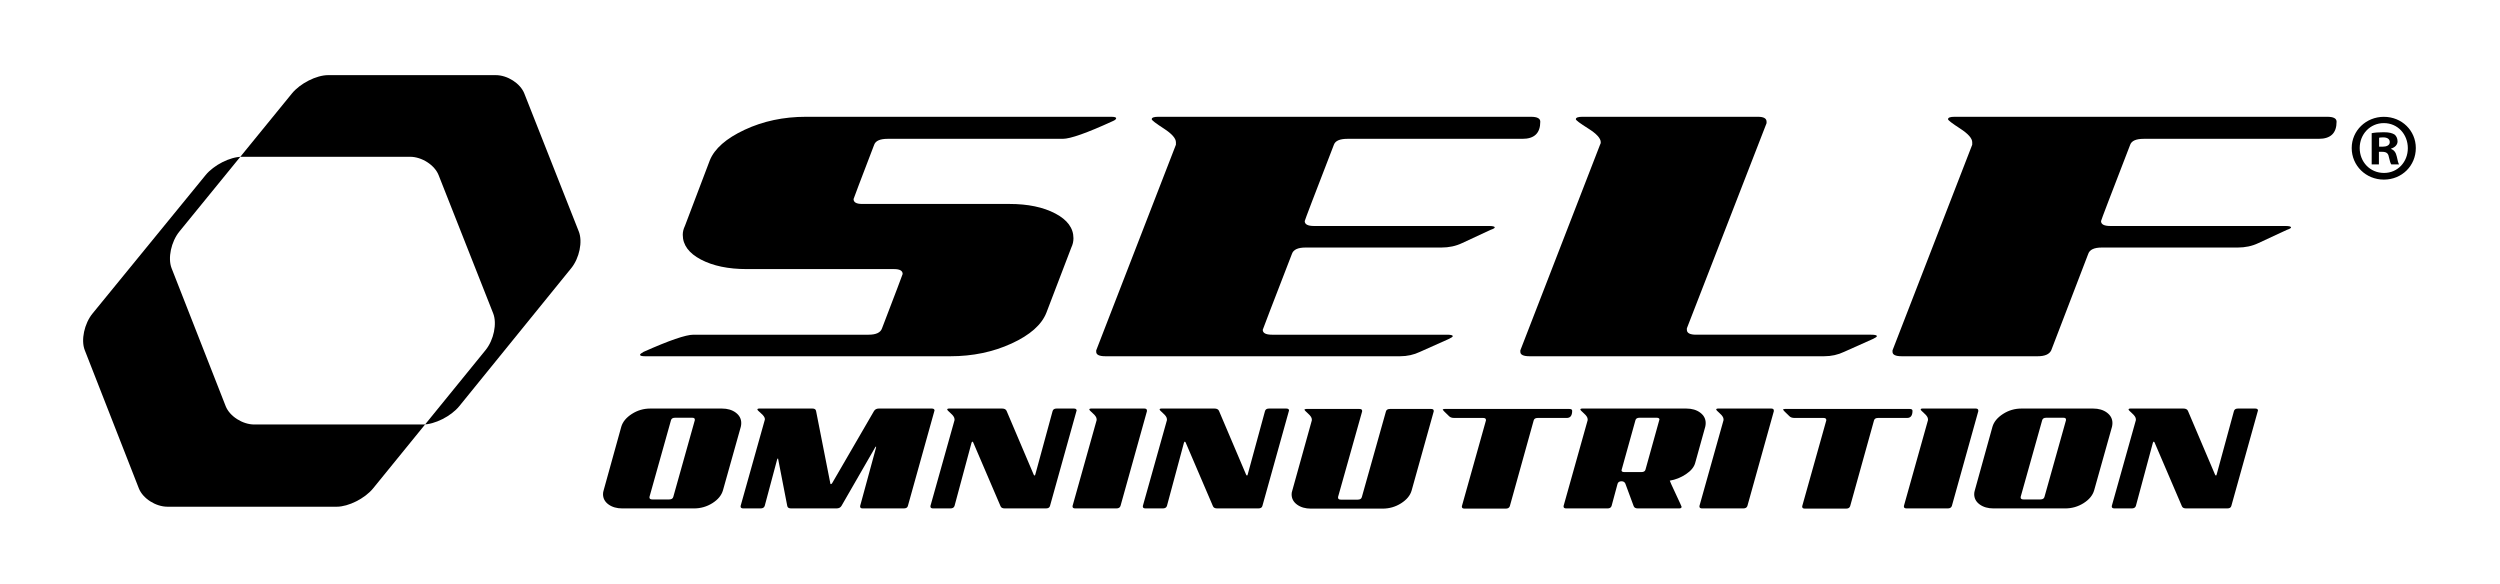 <?xml version="1.0" encoding="UTF-8" standalone="no"?>
<svg
   width="351"
   height="82"
   viewBox="0 0 351 82"
   version="1.1"
   id="svg2"
   sodipodi:docname="self_omninutrition.svg"
   inkscape:version="1.4 (86a8ad7, 2024-10-11)"
   xmlns:inkscape="http://www.inkscape.org/namespaces/inkscape"
   xmlns:sodipodi="http://sodipodi.sourceforge.net/DTD/sodipodi-0.dtd"
   xmlns="http://www.w3.org/2000/svg"
   xmlns:svg="http://www.w3.org/2000/svg"
   xmlns:rdf="http://www.w3.org/1999/02/22-rdf-syntax-ns#"
   xmlns:cc="http://creativecommons.org/ns#"
   xmlns:dc="http://purl.org/dc/elements/1.1/">
  <sodipodi:namedview
     id="namedview2"
     pagecolor="#ffffff"
     bordercolor="#000000"
     borderopacity="0.25"
     inkscape:showpageshadow="2"
     inkscape:pageopacity="0.0"
     inkscape:pagecheckerboard="0"
     inkscape:deskcolor="#d1d1d1"
     inkscape:zoom="1.3747509"
     inkscape:cx="247.68124"
     inkscape:cy="52.736827"
     inkscape:window-width="1920"
     inkscape:window-height="1010"
     inkscape:window-x="-6"
     inkscape:window-y="-6"
     inkscape:window-maximized="1"
     inkscape:current-layer="Page-1" />
  <title
     id="title1">logo.SELF2015_BLUE</title>
  <desc
     id="desc1">Created with Sketch.</desc>
  <defs
     id="defs1" />
  <g
     id="g2"
     stroke="none"
     stroke-width="1"
     fill="none"
     fill-rule="evenodd"
     style="fill:#000000;fill-opacity:1">
    <g
       id="g3">
      <g
         id="Page-1"
         style="fill:#000000;fill-opacity:1"
         transform="matrix(0.747,0,0,0.747,60,10.133)">
        <g
           id="logo.SELF2015_BLUE"
           style="fill:#000000;fill-opacity:1"
           transform="translate(-64.698,0.032)">
          <path
             d="m 110.159,80.273 c 0.431,0 0.687,-0.167 0.769,-0.5 l 4.041,-14.395 v -0.115 c 0,-0.23 -0.162,-0.345 -0.485,-0.345 h -3.226 c -0.43,0 -0.685,0.154 -0.766,0.463 l -4.041,14.395 c 0,0.051 -0.003,0.089 -0.009,0.115 0,0.255 0.175,0.382 0.526,0.382 z m 12.507,-16.315 c 0.688,0.513 1.03,1.165 1.03,1.958 0,0.231 -0.026,0.46 -0.081,0.69 l -3.353,11.939 c -0.27,0.947 -0.93,1.754 -1.981,2.419 -1.05,0.665 -2.209,0.998 -3.474,0.998 h -13.455 c -1.051,0 -1.92,-0.25 -2.608,-0.749 -0.686,-0.499 -1.029,-1.145 -1.029,-1.939 0,-0.23 0.04,-0.473 0.121,-0.729 l 3.312,-11.939 c 0.27,-0.92 0.93,-1.72 1.981,-2.399 1.051,-0.678 2.209,-1.017 3.475,-1.017 h 13.456 c 1.05,0 1.919,0.256 2.606,0.768 z"
             id="Fill-1"
             style="fill:#000000;fill-opacity:1" />
          <path
             d="m 146.527,81.962 c -0.324,0 -0.485,-0.115 -0.485,-0.346 v -0.115 l 2.99,-10.978 v -0.135 -0.096 c -0.054,0.077 -0.108,0.141 -0.161,0.191 l -6.345,11.018 c -0.188,0.307 -0.499,0.461 -0.928,0.461 h -8.528 c -0.43,0 -0.673,-0.154 -0.726,-0.461 l -1.698,-8.752 c 0,-0.102 -0.027,-0.166 -0.08,-0.192 -0.054,0.077 -0.095,0.14 -0.122,0.192 l -2.342,8.752 c -0.11,0.307 -0.365,0.461 -0.769,0.461 h -3.232 c -0.351,0 -0.526,-0.115 -0.526,-0.346 v -0.115 l 4.527,-16.123 c 0.025,-0.051 0.039,-0.115 0.039,-0.191 0,-0.308 -0.236,-0.666 -0.707,-1.076 -0.471,-0.409 -0.707,-0.652 -0.707,-0.729 0,-0.127 0.121,-0.192 0.364,-0.192 h 9.98 c 0.405,0 0.633,0.154 0.687,0.461 l 2.668,13.55 c 0,0.129 0.04,0.193 0.121,0.193 0.08,0 0.161,-0.064 0.242,-0.193 l 7.839,-13.512 c 0.188,-0.332 0.498,-0.499 0.929,-0.499 h 9.941 c 0.35,0 0.525,0.128 0.525,0.384 0,0.026 -0.014,0.065 -0.041,0.115 l -4.97,17.812 c -0.08,0.307 -0.336,0.461 -0.768,0.461 h -7.717"
             id="Fill-2"
             style="fill:#000000;fill-opacity:1" />
          <path
             d="m 163.094,64.111 c -0.459,-0.409 -0.688,-0.652 -0.688,-0.729 0,-0.127 0.121,-0.192 0.364,-0.192 h 9.941 c 0.43,0 0.713,0.141 0.848,0.422 l 5.091,11.977 c 0.028,0.077 0.081,0.141 0.162,0.192 0.081,0 0.135,-0.077 0.162,-0.23 l 3.233,-11.862 c 0.08,-0.332 0.336,-0.499 0.768,-0.499 h 3.232 c 0.35,0 0.525,0.128 0.525,0.384 0,0.026 -0.013,0.065 -0.041,0.115 l -4.968,17.812 c -0.082,0.307 -0.338,0.461 -0.768,0.461 h -7.719 c -0.431,0 -0.701,-0.141 -0.808,-0.423 l -5.132,-11.976 c -0.026,-0.078 -0.081,-0.128 -0.161,-0.154 -0.055,0 -0.109,0.076 -0.162,0.231 l -3.192,11.861 c -0.109,0.307 -0.364,0.461 -0.768,0.461 h -3.233 c -0.35,0 -0.525,-0.115 -0.525,-0.346 v -0.115 l 4.526,-16.123 v -0.191 c 0,-0.308 -0.23,-0.666 -0.687,-1.076"
             id="Fill-3"
             style="fill:#000000;fill-opacity:1" />
          <path
             d="m 186.49,81.962 c -0.351,0 -0.525,-0.115 -0.525,-0.346 v -0.115 l 4.525,-16.123 v -0.191 c 0,-0.308 -0.228,-0.666 -0.687,-1.076 -0.459,-0.409 -0.688,-0.652 -0.688,-0.729 0,-0.127 0.123,-0.192 0.365,-0.192 h 9.981 c 0.322,0 0.484,0.128 0.484,0.384 v 0.115 l -4.97,17.812 c -0.108,0.307 -0.364,0.461 -0.768,0.461 h -7.717"
             id="Fill-4"
             style="fill:#000000;fill-opacity:1" />
          <path
             d="m 203.016,64.111 c -0.459,-0.409 -0.688,-0.652 -0.688,-0.729 0,-0.127 0.123,-0.192 0.365,-0.192 h 9.94 c 0.43,0 0.713,0.141 0.848,0.422 l 5.091,11.977 c 0.027,0.077 0.081,0.141 0.162,0.192 0.08,0 0.134,-0.077 0.161,-0.23 l 3.233,-11.862 c 0.081,-0.332 0.337,-0.499 0.768,-0.499 h 3.233 c 0.35,0 0.525,0.128 0.525,0.384 0,0.026 -0.014,0.065 -0.041,0.115 l -4.969,17.812 c -0.082,0.307 -0.337,0.461 -0.768,0.461 h -7.718 c -0.431,0 -0.701,-0.141 -0.808,-0.423 l -5.131,-11.976 c -0.028,-0.078 -0.082,-0.128 -0.162,-0.154 -0.055,0 -0.108,0.076 -0.162,0.231 l -3.192,11.861 c -0.107,0.307 -0.363,0.461 -0.767,0.461 h -3.233 c -0.351,0 -0.525,-0.115 -0.525,-0.346 v -0.115 l 4.525,-16.123 v -0.191 c 0,-0.308 -0.228,-0.666 -0.687,-1.076"
             id="Fill-5"
             style="fill:#000000;fill-opacity:1" />
          <path
             d="m 230.775,82 c -1.05,0 -1.919,-0.25 -2.606,-0.749 -0.687,-0.499 -1.03,-1.145 -1.03,-1.938 0,-0.23 0.04,-0.46 0.121,-0.691 l 3.677,-13.205 v -0.192 c 0,-0.307 -0.229,-0.665 -0.687,-1.075 -0.458,-0.409 -0.687,-0.653 -0.687,-0.729 0,-0.103 0.122,-0.154 0.364,-0.154 h 9.94 c 0.35,0 0.526,0.115 0.526,0.345 v 0.116 l -4.526,16.084 v 0.115 c 0,0.257 0.174,0.384 0.524,0.384 h 3.185 c 0.431,0 0.687,-0.166 0.767,-0.501 l 4.526,-16.084 c 0.08,-0.306 0.336,-0.459 0.768,-0.459 h 7.725 c 0.324,0 0.486,0.115 0.486,0.345 v 0.116 l -4.161,14.894 c -0.27,0.921 -0.93,1.715 -1.981,2.38 -1.051,0.666 -2.209,0.998 -3.475,0.998 h -13.456"
             id="Fill-6"
             style="fill:#000000;fill-opacity:1" />
          <path
             d="m 259.141,81.539 4.525,-16.122 V 65.34 c 0,-0.256 -0.176,-0.384 -0.525,-0.384 h -5.455 c -0.432,0 -0.755,-0.115 -0.97,-0.346 -0.781,-0.742 -1.172,-1.138 -1.172,-1.189 0,-0.103 0.121,-0.154 0.363,-0.154 h 23.437 c 0.349,0 0.525,0.115 0.525,0.345 0,0.897 -0.337,1.344 -1.01,1.344 h -5.455 c -0.431,0 -0.687,0.153 -0.767,0.461 l -4.486,16.122 C 268.043,81.847 267.787,82 267.384,82 h -7.719 c -0.35,0 -0.524,-0.115 -0.524,-0.346 v -0.115"
             id="Fill-7"
             style="fill:#000000;fill-opacity:1" />
          <path
             d="m 292.884,75.129 c 0.429,0 0.683,-0.153 0.764,-0.461 l 2.586,-9.29 c 0.027,-0.024 0.04,-0.064 0.04,-0.115 0,-0.23 -0.174,-0.345 -0.523,-0.345 h -3.224 c -0.43,0 -0.686,0.154 -0.766,0.463 l -2.586,9.29 c 0,0.026 -0.011,0.065 -0.032,0.117 0,0.228 0.173,0.341 0.522,0.341 z m 11.998,-8.523 -1.9,6.833 c -0.215,0.768 -0.794,1.466 -1.737,2.093 -0.943,0.627 -1.954,1.031 -3.031,1.209 0.027,0.128 0.404,0.966 1.132,2.514 0.727,1.549 1.091,2.349 1.091,2.399 0,0.205 -0.162,0.308 -0.485,0.308 h -7.713 c -0.43,0 -0.7,-0.141 -0.807,-0.423 l -1.575,-4.261 c -0.134,-0.281 -0.377,-0.421 -0.726,-0.421 -0.377,0 -0.619,0.153 -0.727,0.459 l -1.131,4.187 c -0.108,0.307 -0.364,0.459 -0.768,0.459 h -7.726 c -0.351,0 -0.526,-0.115 -0.526,-0.346 v -0.115 l 4.525,-16.123 v -0.191 c 0,-0.308 -0.228,-0.666 -0.686,-1.076 -0.459,-0.409 -0.688,-0.652 -0.688,-0.729 0,-0.127 0.122,-0.192 0.365,-0.192 h 19.556 c 1.051,0 1.92,0.256 2.607,0.768 0.687,0.513 1.03,1.165 1.03,1.958 0,0.231 -0.026,0.46 -0.08,0.69 z"
             id="Fill-8"
             style="fill:#000000;fill-opacity:1" />
          <path
             d="m 304.315,81.962 c -0.35,0 -0.525,-0.115 -0.525,-0.346 v -0.115 l 4.525,-16.123 v -0.191 c 0,-0.308 -0.228,-0.666 -0.686,-1.076 -0.459,-0.409 -0.688,-0.652 -0.688,-0.729 0,-0.127 0.122,-0.192 0.365,-0.192 h 9.98 c 0.323,0 0.485,0.128 0.485,0.384 v 0.115 l -4.97,17.812 c -0.108,0.307 -0.363,0.461 -0.768,0.461 h -7.718"
             id="Fill-9"
             style="fill:#000000;fill-opacity:1" />
          <path
             d="m 323.105,81.539 4.526,-16.122 V 65.34 c 0,-0.256 -0.176,-0.384 -0.526,-0.384 h -5.455 c -0.431,0 -0.755,-0.115 -0.969,-0.346 -0.782,-0.742 -1.172,-1.138 -1.172,-1.189 0,-0.103 0.121,-0.154 0.363,-0.154 h 23.437 c 0.349,0 0.525,0.115 0.525,0.345 0,0.897 -0.337,1.344 -1.01,1.344 h -5.455 c -0.431,0 -0.687,0.153 -0.767,0.461 l -4.486,16.122 C 332.008,81.847 331.752,82 331.349,82 h -7.719 c -0.35,0 -0.525,-0.115 -0.525,-0.346 v -0.115"
             id="Fill-10"
             style="fill:#000000;fill-opacity:1" />
          <path
             d="m 342.743,81.962 c -0.35,0 -0.525,-0.115 -0.525,-0.346 v -0.115 l 4.525,-16.123 v -0.191 c 0,-0.308 -0.228,-0.666 -0.686,-1.076 -0.459,-0.409 -0.688,-0.652 -0.688,-0.729 0,-0.127 0.122,-0.192 0.364,-0.192 h 9.981 c 0.323,0 0.485,0.128 0.485,0.384 v 0.115 l -4.97,17.812 c -0.108,0.307 -0.364,0.461 -0.768,0.461 h -7.718"
             id="Fill-11"
             style="fill:#000000;fill-opacity:1" />
          <path
             d="m 367.876,80.273 c 0.431,0 0.687,-0.167 0.768,-0.5 l 4.041,-14.395 v -0.115 c 0,-0.23 -0.162,-0.345 -0.484,-0.345 h -3.226 c -0.43,0 -0.685,0.154 -0.766,0.463 l -4.041,14.395 c 0,0.051 -0.004,0.089 -0.009,0.115 0,0.255 0.175,0.382 0.525,0.382 z m 12.507,-16.315 c 0.686,0.513 1.03,1.165 1.03,1.958 0,0.231 -0.027,0.46 -0.081,0.69 l -3.353,11.939 c -0.27,0.947 -0.93,1.754 -1.981,2.419 -1.051,0.665 -2.209,0.998 -3.475,0.998 h -13.456 c -1.05,0 -1.919,-0.25 -2.606,-0.749 -0.687,-0.499 -1.03,-1.145 -1.03,-1.939 0,-0.23 0.04,-0.473 0.121,-0.729 l 3.313,-11.939 c 0.269,-0.92 0.93,-1.72 1.981,-2.399 1.049,-0.678 2.208,-1.017 3.474,-1.017 h 13.456 c 1.051,0 1.919,0.256 2.607,0.768 z"
             id="Fill-12"
             style="fill:#000000;fill-opacity:1" />
          <path
             d="m 385.131,64.111 c -0.459,-0.409 -0.688,-0.652 -0.688,-0.729 0,-0.127 0.122,-0.192 0.365,-0.192 h 9.94 c 0.431,0 0.713,0.141 0.849,0.422 l 5.091,11.977 c 0.026,0.077 0.081,0.141 0.162,0.192 0.08,0 0.133,-0.077 0.161,-0.23 l 3.232,-11.862 c 0.081,-0.332 0.337,-0.499 0.769,-0.499 h 3.232 c 0.35,0 0.526,0.128 0.526,0.384 0,0.026 -0.015,0.065 -0.041,0.115 l -4.97,17.812 c -0.081,0.307 -0.337,0.461 -0.768,0.461 h -7.718 c -0.431,0 -0.701,-0.141 -0.808,-0.423 l -5.132,-11.976 c -0.027,-0.078 -0.081,-0.128 -0.161,-0.154 -0.055,0 -0.109,0.076 -0.162,0.231 l -3.193,11.861 c -0.107,0.307 -0.363,0.461 -0.767,0.461 h -3.233 c -0.35,0 -0.525,-0.115 -0.525,-0.346 v -0.115 l 4.525,-16.123 v -0.191 c 0,-0.308 -0.228,-0.666 -0.686,-1.076"
             id="Fill-13"
             style="fill:#000000;fill-opacity:1" />
          <path
             d="m 146.409,24.736 h 27.687 c 3.477,0 6.353,0.599 8.627,1.795 2.273,1.197 3.411,2.747 3.411,4.648 0,0.614 -0.135,1.196 -0.402,1.749 l -4.681,12.24 c -0.892,2.272 -3.076,4.205 -6.554,5.8 -3.478,1.595 -7.312,2.392 -11.503,2.392 h -57.38 c -0.625,0 -0.937,-0.091 -0.937,-0.275 0,-0.123 0.221,-0.307 0.669,-0.553 4.815,-2.147 7.935,-3.221 9.363,-3.221 h 32.903 c 1.426,0 2.274,-0.399 2.542,-1.197 2.585,-6.749 3.879,-10.154 3.879,-10.216 0,-0.613 -0.535,-0.92 -1.606,-0.92 H 124.74 c -3.477,0 -6.353,-0.599 -8.627,-1.795 -2.274,-1.197 -3.41,-2.746 -3.41,-4.648 0,-0.552 0.133,-1.104 0.401,-1.657 l 4.681,-12.333 c 0.891,-2.208 3.076,-4.126 6.554,-5.752 3.478,-1.624 7.311,-2.439 11.503,-2.439 h 57.38 c 0.624,0 0.937,0.092 0.937,0.276 0,0.184 -0.224,0.369 -0.669,0.553 -4.815,2.209 -7.937,3.313 -9.364,3.313 h -32.902 c -1.428,0 -2.274,0.368 -2.542,1.104 -2.587,6.751 -3.879,10.156 -3.879,10.216 0,0.614 0.535,0.92 1.606,0.92"
             id="Fill-14"
             style="fill:#000000;fill-opacity:1" />
          <path
             d="m 272.137,8.354 c 1.158,0 1.738,0.308 1.738,0.921 0,2.148 -1.115,3.221 -3.344,3.221 h -32.904 c -1.428,0 -2.273,0.368 -2.541,1.104 -3.658,9.45 -5.484,14.235 -5.484,14.358 0,0.614 0.58,0.92 1.74,0.92 h 32.902 c 0.713,0 1.07,0.092 1.07,0.276 0,0.124 -0.267,0.277 -0.802,0.461 l -5.35,2.485 c -1.16,0.552 -2.453,0.828 -3.879,0.828 h -25.547 c -1.427,0 -2.273,0.4 -2.541,1.196 -3.658,9.45 -5.484,14.206 -5.484,14.266 0,0.614 0.578,0.921 1.738,0.921 h 32.905 c 0.712,0 1.07,0.091 1.07,0.276 0,0.123 -0.27,0.307 -0.803,0.553 l -5.351,2.392 c -1.159,0.553 -2.407,0.828 -3.745,0.828 h -55.374 c -1.16,0 -1.739,-0.275 -1.739,-0.828 V 52.255 L 205.393,13.6 v -0.46 c 0,-0.736 -0.759,-1.595 -2.274,-2.577 -1.517,-0.98 -2.274,-1.564 -2.274,-1.749 0,-0.306 0.401,-0.46 1.204,-0.46 h 70.088"
             id="Fill-15"
             style="fill:#000000;fill-opacity:1" />
          <path
             d="m 271.867,53.36 c -1.16,0 -1.74,-0.275 -1.74,-0.828 V 52.255 L 285.109,13.6 c 0.086,-0.122 0.133,-0.276 0.133,-0.46 0,-0.736 -0.781,-1.595 -2.342,-2.577 -1.56,-0.98 -2.339,-1.564 -2.339,-1.749 0,-0.306 0.4,-0.46 1.203,-0.46 h 33.039 c 1.068,0 1.603,0.308 1.603,0.921 v 0.276 l -14.98,38.563 v 0.276 c 0,0.614 0.58,0.921 1.74,0.921 h 32.902 c 0.713,0 1.071,0.091 1.071,0.276 0,0.123 -0.268,0.307 -0.803,0.553 l -5.35,2.392 c -1.16,0.553 -2.408,0.828 -3.746,0.828 h -55.373"
             id="Fill-16"
             style="fill:#000000;fill-opacity:1" />
          <g
             id="Group-20"
             style="fill:#000000;fill-opacity:1">
            <path
               d="m 420.197,12.496 h -32.902 c -1.428,0 -2.274,0.368 -2.543,1.104 -3.656,9.45 -5.482,14.235 -5.482,14.358 0,0.614 0.578,0.92 1.738,0.92 h 32.904 c 0.711,0 1.068,0.092 1.068,0.276 0,0.124 -0.265,0.277 -0.8,0.461 l -5.352,2.485 c -1.16,0.552 -2.453,0.828 -3.879,0.828 h -25.547 c -1.427,0 -2.273,0.4 -2.541,1.196 l -6.955,18.131 c -0.357,0.736 -1.203,1.105 -2.541,1.105 h -25.547 c -1.16,0 -1.74,-0.275 -1.74,-0.828 V 52.255 L 355.061,13.6 v -0.46 c 0,-0.736 -0.76,-1.595 -2.276,-2.577 -1.517,-0.98 -2.273,-1.564 -2.273,-1.749 0,-0.306 0.4,-0.46 1.205,-0.46 h 70.086 c 1.158,0 1.738,0.308 1.738,0.921 0,2.148 -1.115,3.221 -3.344,3.221"
               id="Fill-17"
               style="fill:#000000;fill-opacity:1" />
            <path
               d="m 47.661,81.642 c 2.214,0 5.291,-1.547 6.836,-3.442 L 75.641,52.204 c 1.541,-1.893 2.182,-4.99 1.433,-6.891 L 66.813,19.315 C 66.069,17.42 63.654,15.87 61.452,15.87 H 29.837 c -2.206,0 -5.271,1.55 -6.818,3.445 L 1.777,45.319 c -1.551,1.895 -2.214,4.992 -1.474,6.885 L 10.476,78.2 c 0.746,1.895 3.168,3.442 5.385,3.442 z M 32.172,66.188 c -2.214,0 -4.632,-1.55 -5.378,-3.442 L 16.624,36.809 c -0.738,-1.894 -0.077,-4.996 1.471,-6.89 L 39.246,3.971 c 1.542,-1.893 4.602,-3.445 6.8,-3.445 h 31.518 c 2.199,0 4.609,1.552 5.357,3.445 l 10.242,25.948 c 0.753,1.894 0.112,4.996 -1.423,6.89 L 70.696,62.746 c -1.54,1.892 -4.61,3.442 -6.824,3.442 z"
               id="Fill-19"
               style="fill:#000000;fill-opacity:1" />
          </g>
          <path
             d="m 431.534,13.974 h 0.643 c 0.751,0 1.359,-0.251 1.359,-0.859 0,-0.536 -0.393,-0.893 -1.251,-0.893 -0.358,0 -0.608,0.035 -0.751,0.071 z m -0.036,3.325 h -1.359 v -5.864 c 0.536,-0.107 1.287,-0.179 2.253,-0.179 1.108,0 1.609,0.179 2.038,0.429 0.322,0.251 0.572,0.715 0.572,1.288 0,0.643 -0.5,1.144 -1.216,1.358 v 0.072 c 0.573,0.214 0.895,0.644 1.073,1.43 0.179,0.894 0.286,1.252 0.429,1.466 h -1.466 c -0.179,-0.214 -0.286,-0.751 -0.464,-1.43 -0.108,-0.644 -0.465,-0.93 -1.216,-0.93 h -0.644 z m -3.612,-3.075 c 0,2.61 1.931,4.684 4.578,4.684 2.574,0 4.47,-2.074 4.47,-4.648 0,-2.611 -1.896,-4.72 -4.506,-4.72 -2.611,0 -4.542,2.109 -4.542,4.684 z m 10.549,0 c 0,3.326 -2.61,5.936 -6.007,5.936 -3.362,0 -6.044,-2.61 -6.044,-5.936 0,-3.254 2.682,-5.864 6.044,-5.864 3.397,0 6.007,2.61 6.007,5.864 z"
             id="Fill-21"
             style="fill:#000000;fill-opacity:1" />
        </g>
      </g>
    </g>
  </g>
</svg>
